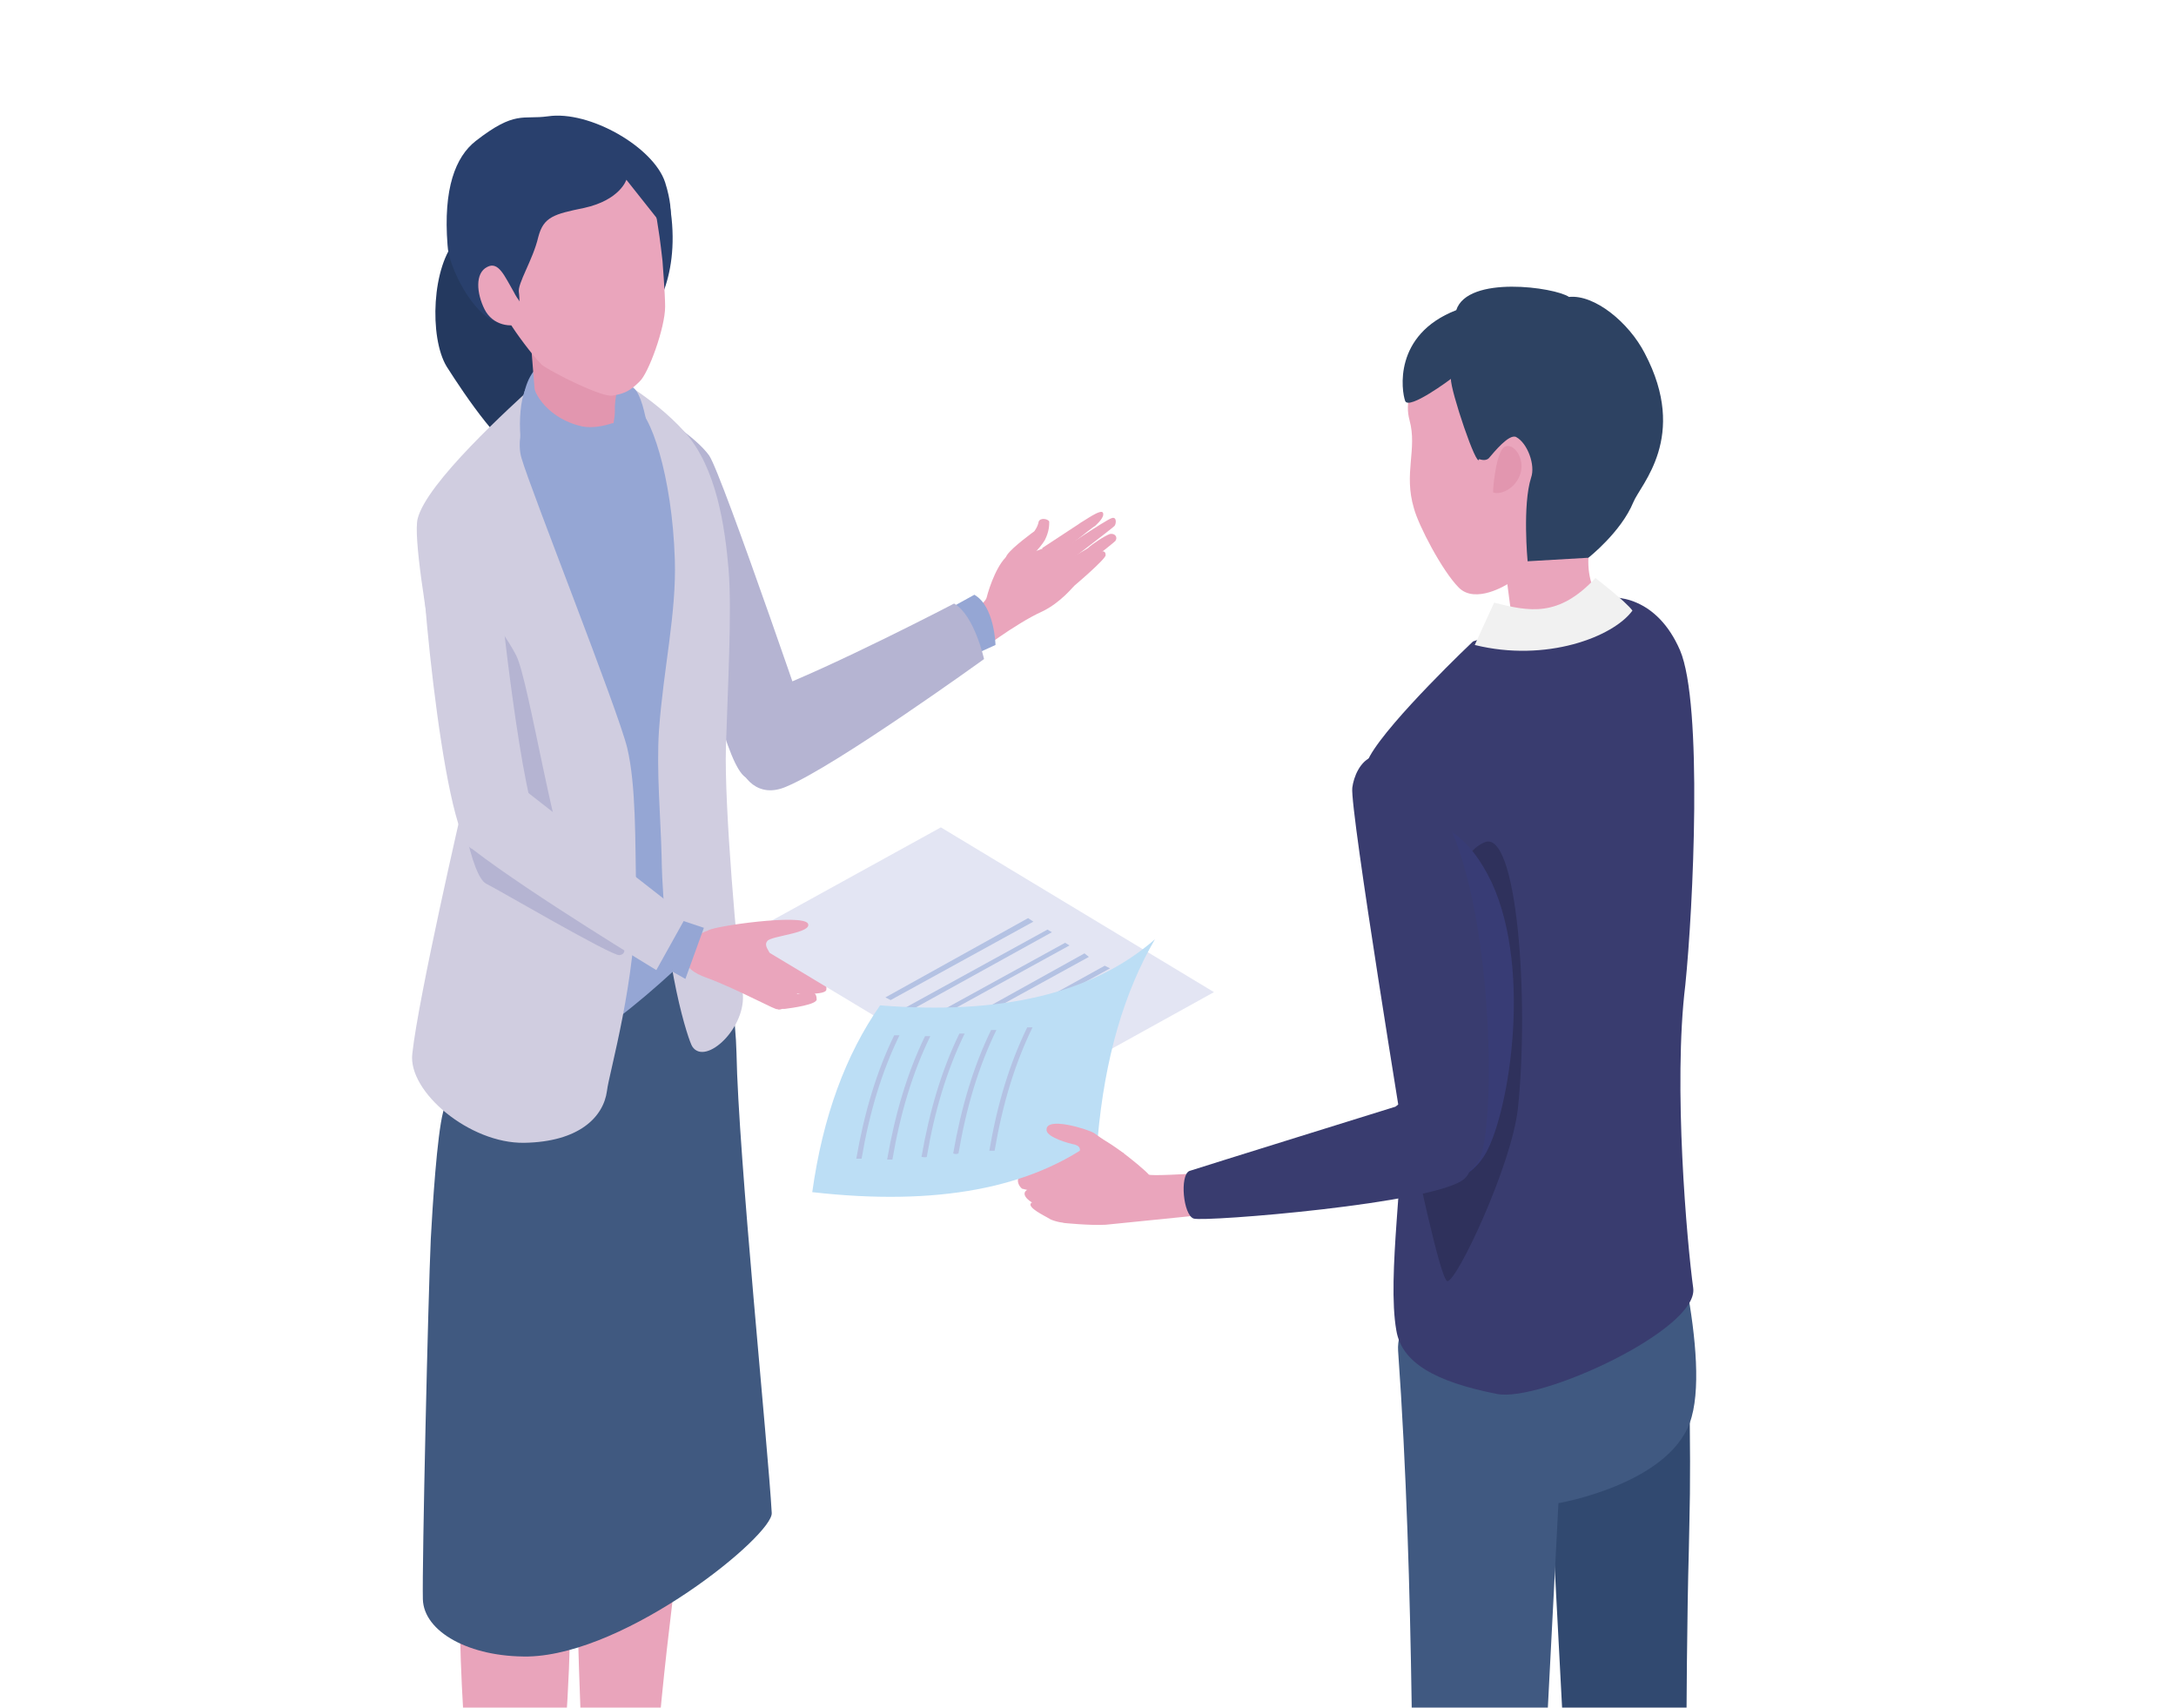 <?xml version="1.0" encoding="utf-8"?>
<!-- Generator: Adobe Illustrator 27.5.0, SVG Export Plug-In . SVG Version: 6.00 Build 0)  -->
<svg version="1.1" xmlns="http://www.w3.org/2000/svg" xmlns:xlink="http://www.w3.org/1999/xlink" x="0px" y="0px"
	 viewBox="0 0 247 193.8" style="enable-background:new 0 0 247 193.8;" xml:space="preserve">
<style type="text/css">
	.st0{clip-path:url(#SVGID_00000018944018330046824700000012742684686640148894_);}
	.st1{fill:#607BBB;}
	.st2{fill:#E9A4BB;}
	.st3{fill:#405980;}
	.st4{fill:#24395F;}
	.st5{fill:#B5B4D2;}
	.st6{fill:#EAA5BC;}
	.st7{fill:#95A6D4;}
	.st8{fill:#D0CDE0;}
	.st9{fill:#29406D;}
	.st10{fill:#E296AF;}
	.st11{fill:#E3E5F3;}
	.st12{fill:#B4C2E3;}
	.st13{fill:#405981;}
	.st14{fill:#E6E3F1;}
	.st15{fill:#314970;}
	.st16{fill:#393C6F;}
	.st17{fill:#2D4262;}
	.st18{fill:#F1F1F1;}
	.st19{fill:#2F315C;}
	.st20{fill:#383C75;}
	.st21{fill:#BCDEF5;}
</style>
<g id="レイヤー_1">
</g>
<g id="レイヤー_2">
	<g>
		<defs>
			<rect id="SVGID_1_" width="247" height="193.8"/>
		</defs>
		<clipPath id="SVGID_00000147937441587480135650000013727887393852463017_">
			<use xlink:href="#SVGID_1_"  style="overflow:visible;"/>
		</clipPath>
		<g style="clip-path:url(#SVGID_00000147937441587480135650000013727887393852463017_);">
			<g>
				<g>
					<g>
						<path class="st1" d="M69.3,250.1c-4.8-5.6-5.6-5.9-8.3-12.1c-1.9-0.3-4-1.9-5.8,0.4l-0.9,2.4c-1,4.7-0.1,8.2-0.1,8.2
							c0.6,0.6,1.3,0.7,2.1,0.3l0.3-1.3l5.5,5.6c1.5,1.9,4.4,4,6.8,3.8c2.4-0.2,3.8-0.8,4-2.5C73.4,252.2,71,251.5,69.3,250.1z"/>
						<path class="st2" d="M65.9,248.9c-4.8,1.7-11.6-3.7-11.4-7.6c0-2.1,0.7-3.4,0.6-5.5c-0.5-21-2.9-38.6-2.9-52.9
							c0-4.1,10.1-3.9,12-1.2c1.9,2.7-2.7,40.7-2.6,54C61.7,245.7,69.4,247.7,65.9,248.9z"/>
					</g>
					<g>
						<path class="st1" d="M78.1,235.9c0,0-2.6-1.9-6-7.5c-1.9-0.1-4.1-1.3-5.5,1.1l-0.6,2.4c-0.3,4.7,1,7.9,1,7.9
							c0.7,0.5,1.3,0.5,2,0l0.1-1.3l6,4.6c1.1,1,2.8,1.9,4.4,2.4c1.8,0.5,3.7,0.2,5.2-0.9c0.6-0.4,1.1-1,1.1-1.6
							C85.7,241.4,78.1,235.9,78.1,235.9z"/>
						<path class="st2" d="M79.3,239c-4.8,1.7-12.9-4.7-12.7-9.2c0-0.9,0.6-1.6,0.5-4.3c-0.2-10.9-1.6-34.7-1.6-47.3
							c0-4.1,9.7-7,11.6-2.6c-2.1,16.4-3.3,28.4-3.3,41.7c0,4.9-0.3,8.1,0.4,11C76.6,238.2,82.4,237.9,79.3,239z"/>
					</g>
					<path class="st3" d="M87.6,171.7c-0.4-7.3-3.8-40.7-4-52.2c-0.2-7.8-2.6-15.4-2.6-15.4c-7.2,6.9-27,6.1-27,6.8
						c0,1.1-3.2,13.5-3.7,15.3c-0.7,2.7-1.2,10.7-1.4,14.4c-0.3,6.5-1,37-0.9,40.9c0.1,3.7,5.3,6.6,12,6.5
						C71.3,187.7,87.8,174.2,87.6,171.7z"/>
				</g>
				<g>
					<path class="st4" d="M57.5,27.3c2.1,1.4,5.6,7.5,5.1,12C62.2,42,61.2,52,59.8,51.9c-2.5-0.3-7-7-9.1-10.3
						c-2-3.3-1.7-11.5,1.2-14.5C54.9,24.1,55.4,25.9,57.5,27.3z"/>
					<g>
						<path class="st5" d="M80.5,51.7c-1.5-2.1-5.7-4.7-5.7-4.7s5.8,38.5,9.8,41.2c4.1,2.7,8.5-1.7,8.5-1.7S82,53.9,80.5,51.7z"/>
						<g>
							<path class="st6" d="M114.3,63c0.6-0.9,3.1-2.7,3.1-2.7s0.4-0.5,0.5-1.1c0.2-0.5,1.1-0.3,1.2,0c0,0.4,0,1.1-0.5,2.1
								c-0.6,1-2,2.4-2.6,2.5C115.3,63.9,113.7,63.9,114.3,63z"/>
							<g>
								<g>
									<path class="st6" d="M119.3,65.8c-0.3,0.2-1,0.6-1.2,0.8c-0.3,0.3-0.5,0.7-0.3,1.1c0.2,0.3,0.7,0.5,1,0.4
										c0.3-0.1,1.2-0.5,1.5-0.6L119.3,65.8z"/>
								</g>
							</g>
							<g>
								<g>
									<path class="st6" d="M119.5,64.1c-0.3,0.2-0.9,0.4-1.1,0.6c-0.4,0.3-0.7,0.6-0.6,1c0.1,0.3,0.5,0.5,0.9,0.4
										c0.3,0,1.1-0.2,1.5-0.4L119.5,64.1z"/>
									<g>
										<path class="st6" d="M126.2,58.8c-0.7,0.2-6.6,4.2-7,4.5c-0.4,0.7-0.5,2,0.5,1.6c0.5-0.3,6.5-4.9,6.8-5.2
											C126.7,59.5,126.8,58.6,126.2,58.8z"/>
									</g>
									<g>
										<path class="st6" d="M126,60.6c-0.6,0.2-2.1,1.2-2.5,1.6c-0.4,0.3-2.9,1.6-3.2,2c-0.4,0.7-0.1,1.8,0.9,1.4
											c0.5-0.3,5-3.8,5.4-4.2C126.9,61,126.6,60.5,126,60.6z"/>
									</g>
									<g>
										<path class="st6" d="M124.8,62.6c-0.4,0.2-1.4,0.9-1.7,1.3c-0.3,0.3-2.5,1.9-2.8,2.2c-0.2,0.6,0.1,1.5,0.9,1
											c0.4-0.3,4.4-3.7,4.3-4.1C125.5,62.6,125.3,62.5,124.8,62.6z"/>
									</g>
								</g>
							</g>
							<path class="st6" d="M120.2,61.5c-1.2,0.5-2.4,1-2.8,1.1c-2,0.5-1.5-0.5-2.8,0.3c-1.3,0.8-2.3,3.7-2.6,4.9
								c-0.3,1.2-4.1,2.6-4.1,2.6l2.9,3.8c0,0,4.4-3.4,7.5-4.8c2.1-1,3.6-2.9,3.6-2.9L120.2,61.5z"/>
							<path class="st6" d="M125.2,58.2c-0.2-0.5-2.1,0.9-2.5,1.1c-0.1,0.1-2.3,1.5-4.4,2.9c0,0,0.8,1.4,1.2,1.2
								c0.4-0.2,4.5-3.6,4.8-3.7C124.6,59.4,125.4,58.7,125.2,58.2z"/>
						</g>
						<path class="st7" d="M110.6,67.5c2.3,1.3,2.4,5.7,2.4,5.7l-6.4,2.9l-4.7-3.8L110.6,67.5z"/>
						<path class="st5" d="M108.3,68.5c2.3,1.3,3.4,6.3,3.4,6.3S94.8,87,89.2,89.3c-6.1,2.6-8.1-8.5-2.4-10.7
							C94.5,75.7,108.3,68.5,108.3,68.5z"/>
					</g>
					<path class="st7" d="M49.8,62.2c1.1-4.4,5.4-12.6,9.2-16.1l9.3-2.8c0,0,7.9,3.7,11.1,8.6c3.3,5,2.2,19.3,1.5,24.4
						c-0.6,5.1,0.2,29.4,0.2,29.4s-14,14.6-20.6,14.7c-6.8,0.1-7.3-18.4-7.5-30.7C52.8,77.9,49.3,64.3,49.8,62.2z"/>
					<g>
						<path class="st8" d="M68.9,42.3c0,0,5.1,2.6,8.8,6.7c3.7,4.1,4.6,11,5,15.6c0.4,4.7-0.1,13.6-0.3,20.2
							c-0.2,6.7,1.3,23.8,1.9,27.8c0.5,4-4.2,8.4-5.7,6.2c-0.4-0.5-3.3-9.2-3.5-21.6c-0.1-4.3-0.6-9.7-0.3-14.3
							c0.5-7,2-13.3,1.8-19.4c-0.3-9.5-2.8-16.9-4.6-17.4C69.6,45.4,68.9,42.3,68.9,42.3z"/>
						<path class="st8" d="M47.4,58.9c1-4.1,10.4-12.6,13.8-15.7c0,0-3,5.6-2,8.8c1,3.5,11,28.7,12,32.9c1,4.2,0.9,10.6,1,16
							c0.1,10.2-3.1,21-3.3,22.9c-0.4,3-3.2,5.8-9.4,5.9c-6.2,0.1-13.2-5.8-12.7-10.1c0.7-6.5,5.7-28.1,5.7-28.1
							S46.5,62.9,47.4,58.9z"/>
					</g>
					<g>
						<path class="st7" d="M71.7,43.9c1.6,0.6,2.2,7.7,2.2,7.7l-6.8,2.3c0,0-4.9-6.9-4.4-9.1C63.1,43.4,70.1,43.3,71.7,43.9z"/>
						<path class="st7" d="M61.7,41.1c3.5-2.2,5.6,0.3,5.6,0.3c-0.5,0-7.8,8.3-7.8,8.3S58.2,43.3,61.7,41.1z"/>
						<g>
							<path class="st9" d="M75.9,22.6c-0.6-3.1-17.9-3.5-17.9-3.5s-0.2,16.7,1,17.7c2.4,2.1,9.6,3.1,13.5,0.2
								C74.5,36,77.5,30.6,75.9,22.6z"/>
							<path class="st10" d="M70.4,41.5c0,1.7-0.7,3.7-0.6,5.1c0,0.9-0.3,2.1-0.3,2.1c-3.5,0.4-6.1,0.4-8.7-3.1l-0.5-6.2
								C60.2,39.5,70.4,40.8,70.4,41.5z"/>
							<path class="st6" d="M69.5,44.9c1.4-0.2,2.1-0.6,3.1-1.6c1-0.9,2.9-6.1,2.9-8.5c0-1.4-0.3-5.2-0.3-5.2s-0.3-2.7-0.5-3.8
								c-1.2-9.6-10.3-11.8-17.9-7.4c-9.7,5.6-2.9,11.4,1.1,18.3c0.6,1,2.5,3.6,3.6,4.7C62.7,42.3,68.3,45.1,69.5,44.9z"/>
							<path class="st9" d="M54,16c4.5-3.5,5.3-2.4,8.2-2.8c4.7-0.7,12,3.5,13.3,7.5c1.3,4.1,0.2,5.5,0.2,5.5l-4.6-5.8
								c0,0-0.7,2.3-4.8,3.2c-3.4,0.7-4.6,1-5.2,3.3c-0.6,2.6-2.4,5.3-2.2,6.3c0,0,0.7,4.2-2.6,3.3c-2.5-0.7-5.4-6.1-5.5-8.7
								C50.3,21.4,51.7,17.8,54,16z"/>
							<path class="st6" d="M58.3,33.1c0.9,1.8,2.5,2.8,1.1,3.5c-1.4,0.7-3.5,0.3-4.4-1.5c-0.9-1.8-1.1-4.1,0.3-4.8
								C56.6,29.6,57.3,31.4,58.3,33.1z"/>
						</g>
						<path class="st7" d="M60.5,43.2c-0.1,1.5,1.9,4.4,5.6,5.2c1.1,0.2,2.3,0,3.5-0.4l0.6,1.3c0,0-7.4,9.1-7.4,9.1
							s-2.4-4.3-3.2-6.1C58.8,50.5,58.6,44,60.5,43.2z"/>
					</g>
					<g>
						<path class="st5" d="M49.9,65c0.7-2.3,7.2,6.4,8.7,9.4c1.5,3,4.5,23,6.8,26.1c0,0,7.6,7.6,4.9,7.9c-0.9,0.1-14.2-7.7-15.1-8.1
							C51.8,98.6,49.2,67.3,49.9,65z"/>
						<path class="st8" d="M47.9,58.8c0.7-2.3,8.8,8.2,8.8,8.2s2.5,24.3,4.7,27.4c0,0-4.6,3.5-7.9,1.9
							C50.2,94.5,47.2,61.1,47.9,58.8z"/>
						<g>
							<g>
								<g>
									<g>
										<path class="st6" d="M97.3,108.6c-0.4,0.1-6.1-0.7-8.9-0.5c0,0,0.3,1.8,0.6,1.8c1.2,0.1,8.2,0.2,8.8-0.3
											C98.1,109.4,98.1,108.5,97.3,108.6z"/>
									</g>
									<g>
										<path class="st6" d="M95.9,110.9c0-0.3,0-0.8-0.4-0.9c-0.6-0.2-4.1,0-4.6,0c-1.7,0-3.8-0.2-3.8-0.2l-0.3,2.3
											c0.4-0.1,5.2-0.5,5.2-0.5S95.8,111.6,95.9,110.9z"/>
									</g>
									<g>
										<path class="st6" d="M93.8,112.3c0-0.3,0.1-0.8-0.3-0.9c-0.6-0.2-1.5-0.1-2.1-0.3c-0.2-0.1-1.8-0.1-2.3-0.1
											c-1.7,0-1.2,1.5,0,1.6C90.4,112.8,93.8,113,93.8,112.3z"/>
									</g>
									<g>
										<path class="st6" d="M92.7,113.4c0-0.3-0.1-0.8-0.6-0.8c-0.6-0.1-1.5,0.3-2.1,0.2c-0.3,0-1.8,0.3-2.3,0.4
											c-1.7,0.4,0.7,1.4,1.4,1.3C89.9,114.4,92.8,114,92.7,113.4z"/>
									</g>
								</g>
								<g>
									<path class="st6" d="M89.5,113.2c0,0,0.7,0,0.9-0.3c0.3-0.3,0.1-1.2,0.1-1.2s0.8-0.4,1.2-0.7c0.3-0.3,0.1-1.2-0.1-1.6
										c-0.3-0.5-3.3-3.7-8.1-4.1c-4.8-0.4-6.5,2.8-5.9,3.7c0.6,0.9,1,1.4,2.7,2c3.5,1.3,8.2,3.9,7.9,3.5c0.2,0.2,0.7,0,1.1-0.3
										C89.5,114,89.8,113.5,89.5,113.2z"/>
								</g>
							</g>
							<polygon class="st7" points="74.5,103.5 79.9,105.3 77.8,111.1 72.3,108 							"/>
							<path class="st8" d="M59.6,89.7L77.9,104l-3.4,6.1c0,0-14.2-8.6-20.7-13.6C49.7,93.3,55.3,86.7,59.6,89.7z"/>
							<g>
								<polygon class="st11" points="84.3,106.3 106.8,93.9 137.8,112.6 115.4,125 								"/>
								<g>
									<polygon class="st12" points="111.5,119.8 127.6,110.8 128.2,111.2 112,120.1 									"/>
									<polygon class="st12" points="109.3,118.5 125.4,109.6 126,109.9 109.8,118.8 									"/>
								</g>
								<g>
									<polygon class="st12" points="106.9,117.2 123.1,108.2 123.6,108.6 107.4,117.5 									"/>
									<polygon class="st12" points="104.7,115.9 120.9,107 121.4,107.3 105.2,116.2 									"/>
								</g>
								<g>
									<polygon class="st12" points="102.7,114.4 118.9,105.5 119.4,105.8 103.3,114.7 									"/>
									<polygon class="st12" points="100.5,113.2 116.7,104.2 117.3,104.6 101.1,113.5 									"/>
								</g>
							</g>
							<path class="st6" d="M80.4,105.6c0.6-0.5,10.6-1.9,11.3-0.8c0.6,1.1-4.2,1.4-4.6,2c-0.6,0.7,0.9,1.6,0.1,1.9
								C86.3,108.9,79.2,106.5,80.4,105.6z"/>
						</g>
					</g>
				</g>
			</g>
			<g>
				<g>
					<g>
						<g>
							<path class="st13" d="M166.6,273.4c-1.6,0.6-8-2.8-10.7-2.9c-2.8-0.1-4.4,0.7-5.7,3c-0.9,1.5,1,3.6,4,5.1
								c3.7,2,6.7,3.5,7.7,3.9c1.8,0.7,5.7,3,7.1,3c1.4,0,3.2-0.7,3.7-2.6c0.6-1.9,0.2-6.2-1-7.4
								C170.5,274.2,166.6,273.4,166.6,273.4z"/>
							<path class="st13" d="M187.5,261.5c-1.3,0.7-9.1-0.6-12.1-0.9c-2.6-0.3-4.4,0.2-5.3,1.4c-0.9,1.3-0.7,3.8,0.9,4.5
								c2,1,12.7,4.3,12.7,4.3s2,1.1,3.9,2.2c1.9,1.1,3.7-0.2,4.8-1c1.9-1.4-0.3-8.7-0.3-8.7L187.5,261.5z"/>
							<path class="st14" d="M163.4,277.2c0.8,1.3,1.6,2.4,3.8,2.4c2.2,0,3.7-2.6,3.7-2.6l0.4-9.5l-9.3,0
								C162,267.5,162.6,275.9,163.4,277.2z"/>
							<path class="st14" d="M183.1,264.6c0.5,1.1,3.4,2.1,5.3,1.9c1.9-0.1,3.5-1,3.6-2c0.1-1-1.3-5.3-1.2-8.9l-7.7-0.1
								C183.1,255.5,182.6,263.4,183.1,264.6z"/>
							<path class="st15" d="M176.1,170.6c0,0,15.6-19.7,15.7-10.4c0.1,9.3,0,10.3-0.1,15.8c-0.4,14.1-0.3,42.7-0.3,42.7l1,38.3
								c-0.7,1.5-3.2,2.8-5.5,2.5c-3.3-0.3-6.5-2.7-6.3-3.9c0.8-5.9-0.8-22.9-1.8-36.2C178.2,211.7,176.2,172.5,176.1,170.6z"/>
							<path class="st13" d="M158.7,153.3c-0.6-9.2,27-26.1,29.7-19.3c1,2.4,6,20.5,3.4,27.5c-2.6,7-14.9,9.1-14.9,9.1l-2.6,50.2
								c0,0-0.7,46.9-1.4,49.7c-0.7,2.8-9.5,5.3-12.3-1.2c0,0,0.2-37.4-0.1-46.4C160.3,210.1,160.6,179.9,158.7,153.3z"/>
						</g>
						<path class="st16" d="M192.2,146.2c0.6,4.7-17.4,13-22.3,12c-7.1-1.4-10.8-3.6-11.4-7.2c-1.1-6.2,1-18.5,0.6-25.7
							c-0.9-16.7-3.2-21-4-26.1c-0.5-3.3-1.2-10.5,0.4-13.4c2.3-4.1,11.7-13,11.7-13s13.1-4.5,14.2-4.8c2-0.6,6.7-0.2,9.3,5.8
							c2.6,6.1,1.5,29.2,0.6,38C189.9,123.2,191.5,141.1,192.2,146.2z"/>
						<g>
							<g>
								<path class="st6" d="M184.9,52.4c-0.3,1.7-1.3,4.2-1.3,4.2c-5.2,5.4-3.2,10.5-1.2,12.8c0,0-3.1,1.2-6.5,1.6
									c-3.4,0.4-4.3-0.9-4.3-0.9l-0.5-3.8c0,0-3.6,2.3-5.5,0.4c-1.9-1.9-4.6-7.1-5.1-9c-1.2-4,0.4-6.7-0.5-10
									c-1.1-4,2.8-7.9,5.8-10.7c3-2.8,9.7-2.1,13.5-0.6c3.3,1.3,5.5,4.3,6.1,6.7C186.1,45.5,185.6,48.4,184.9,52.4z"/>
								<path class="st10" d="M170.8,50.7c1-0.5,2.3,1.3,1.8,3c-0.5,1.7-2.2,2.5-3.1,2.2C169.4,55.9,169.8,51.2,170.8,50.7z"/>
							</g>
							<path class="st17" d="M186.7,40.1c-1.8-3.5-5.7-6.7-8.6-6.4c-1.6-1.1-11.5-2.5-12.8,1.5c-7.2,2.8-6.2,9.2-5.8,10.3
								c0.4,1.1,5.2-2.5,5.2-2.5c-0.1,1.2,3,10.4,3.2,9.1c0,0,0.7,0.3,1.1-0.1c0.6-0.7,2.3-2.8,3.1-2.4c1.3,0.7,2.2,3.2,1.7,4.6
								c-1,3.1-0.4,9.5-0.4,9.5l6.9-0.4c0,0,3.7-2.9,5.1-6.3C186.2,55,191.7,49.6,186.7,40.1z"/>
							<path class="st18" d="M169.6,68.4c4,1,7.3,1.7,11.5-2.8c0,0,3.5,2.7,4.2,3.7c-2.2,3-9.8,5.9-17.9,3.9L169.6,68.4z"/>
						</g>
						<g>
							<path class="st19" d="M164.2,112.9c0,0-1.2-14.9,4.3-17.3c3.7-1.6,5.1,17.7,3.8,30.2c-0.7,6.4-6.9,19.6-8,19.6
								c-0.8,0-3.8-14.6-4.4-17.1C158.7,121.6,164.2,112.9,164.2,112.9z"/>
						</g>
					</g>
				</g>
				<g>
					<path class="st20" d="M156.8,95.9c-0.7,2.4,3.4,38.8,3.4,38.8s5.5,0.7,8.2-3.4c2.7-4,5.7-20.9,0.9-31.2
						C164.4,89.9,157.4,93.6,156.8,95.9z"/>
					<path class="st16" d="M153.5,89.4c-0.3,2.4,6.1,41.4,6.1,41.4s6.4,5,8.4,0.6c1.9-4.4,1.5-31.1-5-40.4
						C156.4,81.8,153.8,87,153.5,89.4z"/>
					<g>
						<path class="st6" d="M118.9,132.2l-3.3-0.8c0,0-1.9-1.8-1.9-1.7c-0.6,0.7,0.2,2.4,0.8,2.8c0.6,0.5,2.3,1.4,3.5,1.6
							c0.7,0.2,2.7,0,3.4-0.1c1.1-0.2,1.7-2,0.7-2.9C121.8,131.3,118.9,132.2,118.9,132.2z"/>
						<path class="st6" d="M130.4,133.3c0.1,0.2,5-0.1,5-0.1l1,4.7c0,0-9.9,1-10.9,1.1c-1.8,0.1-4.7-0.2-4.7-0.2s-1.6-0.5-1.5-1.5
							c0-0.7-0.1-1.5,0-2.2c0.3-2.2,2.1-5,3.9-6.3C124.3,128,129.7,132.5,130.4,133.3z"/>
						<path class="st6" d="M120.2,135.6c-2-0.1-4.2-0.7-4.2-0.7c-0.8-0.7-0.6-2,1-1.6c0,0,3.5,0,4.2,1.6
							C121.2,136.3,121,135.6,120.2,135.6z"/>
						<path class="st6" d="M120.8,136.4c-1,1.8-5.2-0.2-4.4-1.2c0.6-0.7,2.5,0.1,3.4,0.1C121,135.2,121,135.9,120.8,136.4z"/>
						<path class="st6" d="M121,137.8c0.3,0.3-0.2,0.4-0.2,0.9c0,0.2-1.5-0.2-1.7-0.4c-0.5-0.3-2.4-1.2-2.1-1.7
							C117.2,136,120.3,137,121,137.8z"/>
						<g>
							<path class="st21" d="M92.2,135.3c1.2-8.6,3.8-15.6,7.7-21.2c13.7,1.1,24.1-1.3,31.2-7.5c-3.5,6-5.7,13.5-6.5,22.6
								C117.1,134.9,106.3,136.9,92.2,135.3z"/>
							<path class="st12" d="M97.2,131.5c0.9-5.2,2.3-9.9,4.3-14c0.2,0,0.4,0,0.6,0c-2,4.1-3.4,8.7-4.3,14
								C97.6,131.5,97.4,131.5,97.2,131.5z"/>
							<path class="st12" d="M100.7,131.6c0.9-5.2,2.3-9.9,4.3-14c0.2,0,0.4,0,0.6,0c-2,4.1-3.4,8.7-4.3,14
								C101.1,131.6,100.9,131.6,100.7,131.6z"/>
							<path class="st12" d="M104.6,131.3c0.9-5.2,2.3-9.9,4.3-14c0.2,0,0.4,0,0.6,0c-2,4.1-3.4,8.7-4.3,14
								C105,131.4,104.8,131.3,104.6,131.3z"/>
							<path class="st12" d="M108.2,130.9c0.9-5.2,2.3-9.9,4.3-14c0.2,0,0.4,0,0.6,0c-2,4.1-3.4,8.7-4.3,14
								C108.6,131,108.4,131,108.2,130.9z"/>
							<path class="st12" d="M112.3,130.6c0.9-5.3,2.3-9.9,4.3-14c0.2,0,0.4,0,0.6,0c-2,4.1-3.4,8.7-4.3,14
								C112.7,130.6,112.5,130.6,112.3,130.6z"/>
						</g>
						<path class="st6" d="M127.6,130.9c0,0-0.1,0.1-3.4-2.3c-0.6-0.4-5.6-2-5.4-0.3c0.1,0.8,2.6,1.5,3.2,1.6
							c1.6,0.5-0.7,1.9,0.5,3.1C123.9,134.6,127.6,130.9,127.6,130.9z"/>
						<path class="st16" d="M166.2,133.8c-3.2,2.8-29.5,4.9-30.7,4.5c-1.2-0.4-1.6-4.9-0.5-5.4c1.2-0.4,23.4-7.3,23.4-7.3
							C162.9,121.9,169.4,131,166.2,133.8z"/>
					</g>
				</g>
			</g>
		</g>
	</g>
</g>
</svg>
